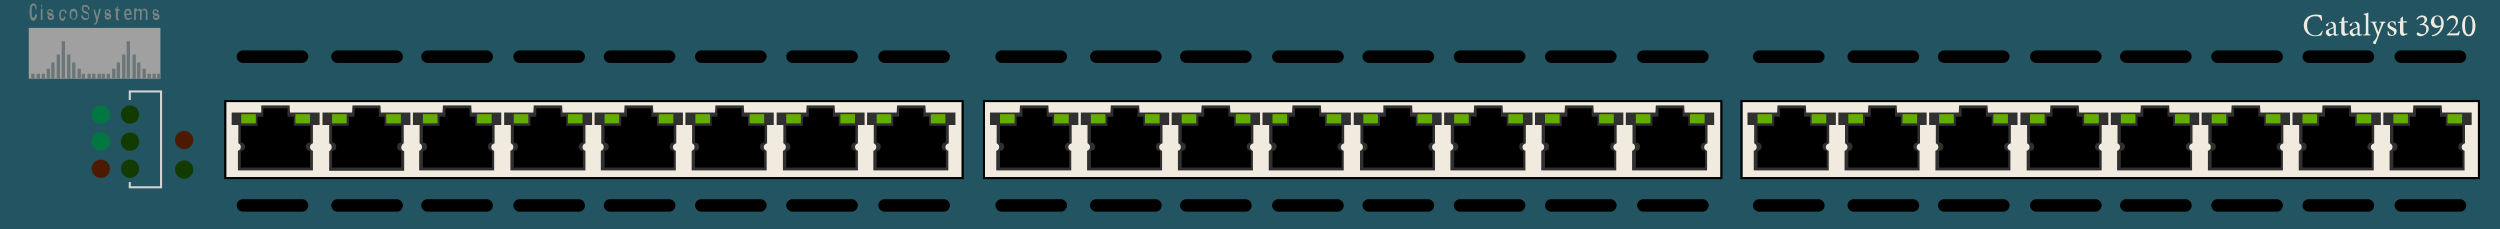 <?xml version="1.0" encoding="utf-8"?>
<!-- Copyright 2022 Virtual Console LLC. All rights reserved. Generator: Adobe Illustrator 23.1.0, SVG Export Plug-In . SVG Version: 6.00 Build 0)  -->
<svg version="1.1" id="Cisco_Catalyst_3920" xmlns="http://www.w3.org/2000/svg" xmlns:xlink="http://www.w3.org/1999/xlink" x="0px" y="0px"
	 viewBox="0 0 600 55" style="enable-background:new 0 0 600 55;" xml:space="preserve">
<style type="text/css">
	.st0{fill:#225561;}
	.st1{fill:#F1EADF;}
	.st2{fill:#303030;}
	.st3{fill:#63AD00;}
	.st4{fill:#4B1A00;}
	.st5{fill:#133B00;}
	.st6{fill:#007741;}
	.st7{fill:#D3D3D3;}
	.st8{fill:#A0A0A0;}
	.st9{fill:#6B7679;}
	.st10{fill:#7B8484;}
</style>
<rect class="st0" width="600" height="55"/>
<g>
	<g>
		<rect x="236.4" y="24.5" class="st1" width="176.5" height="18"/>
		<path d="M412.9,24.5v18H236.4v-18H412.9 M413.4,24h-0.5H236.4h-0.5v0.5v18V43h0.5h176.5h0.5v-0.5v-18V24L413.4,24z"/>
	</g>
	<g>
		<path class="st2" d="M257.2,34.4V30h1.6v-3h-7.1l-0.1-1.7h-3.4h-3.4l-0.1,1.7h-7.1v3h1.6v4.4c0,0,0.6,0.2,0.6,0.9
			s-0.7,0.9-0.7,0.9v4.7h9h9v-4.7c0,0-0.7-0.2-0.7-0.9S257.2,34.4,257.2,34.4z"/>
		<path d="M256.6,34.2v-4h-4V28h-1.4v-2h-2.9h-2.9v2H244v2.2h-4v4c0,0,1,0,1,1s-1,1-1,1v4l8.3,0l8.3,0v-4c0,0-1,0-1-1
			S256.6,34.2,256.6,34.2z"/>
		<rect x="240" y="27.4" class="st3" width="3.5" height="2.2"/>
		<rect x="253" y="27.4" class="st3" width="3.5" height="2.2"/>
	</g>
	<g>
		<path class="st2" d="M279,34.4V30h1.6v-3h-7.1l-0.1-1.7h-3.4h-3.4l-0.1,1.7h-7.1v3h1.6v4.4c0,0,0.6,0.2,0.6,0.9s-0.7,0.9-0.7,0.9
			v4.7h9h9v-4.7c0,0-0.7-0.2-0.7-0.9S279,34.4,279,34.4z"/>
		<path d="M278.4,34.2v-4h-4V28h-1.4v-2h-2.9h-2.9v2h-1.4v2.2h-4v4c0,0,1,0,1,1s-1,1-1,1v4l8.3,0l8.3,0v-4c0,0-1,0-1-1
			S278.4,34.2,278.4,34.2z"/>
		<rect x="261.8" y="27.4" class="st3" width="3.5" height="2.2"/>
		<rect x="274.8" y="27.4" class="st3" width="3.5" height="2.2"/>
	</g>
	<g>
		<path class="st2" d="M300.8,34.4V30h1.6v-3h-7.1l-0.1-1.7h-3.4h-3.4l-0.1,1.7h-7.1v3h1.6v4.4c0,0,0.6,0.2,0.6,0.9
			s-0.7,0.9-0.7,0.9v4.7h9h9v-4.7c0,0-0.7-0.2-0.7-0.9S300.8,34.4,300.8,34.4z"/>
		<path d="M300.2,34.2v-4h-4V28h-1.4v-2h-2.9H289v2h-1.4v2.2h-4v4c0,0,1,0,1,1s-1,1-1,1v4l8.3,0l8.3,0v-4c0,0-1,0-1-1
			S300.2,34.2,300.2,34.2z"/>
		<rect x="283.6" y="27.4" class="st3" width="3.5" height="2.2"/>
		<rect x="296.6" y="27.4" class="st3" width="3.5" height="2.2"/>
	</g>
	<g>
		<path class="st2" d="M322.6,34.4V30h1.6v-3h-7.1l-0.1-1.7h-3.4h-3.4l-0.1,1.7h-7.1v3h1.6v4.4c0,0,0.6,0.2,0.6,0.9
			s-0.7,0.9-0.7,0.9v4.7h9h9v-4.7c0,0-0.7-0.2-0.7-0.9S322.6,34.4,322.6,34.4z"/>
		<path d="M322,34.2v-4h-4V28h-1.4v-2h-2.9h-2.9v2h-1.4v2.2h-4v4c0,0,1,0,1,1s-1,1-1,1v4l8.3,0l8.3,0v-4c0,0-1,0-1-1
			S322,34.2,322,34.2z"/>
		<rect x="305.4" y="27.4" class="st3" width="3.5" height="2.2"/>
		<rect x="318.4" y="27.4" class="st3" width="3.5" height="2.2"/>
	</g>
	<g>
		<path class="st2" d="M344.4,34.4V30h1.6v-3H339l-0.1-1.7h-3.4H332L332,27h-7.1v3h1.6v4.4c0,0,0.6,0.2,0.6,0.9s-0.7,0.9-0.7,0.9
			v4.7h9h9v-4.7c0,0-0.7-0.2-0.7-0.9S344.4,34.4,344.4,34.4z"/>
		<path d="M343.8,34.2v-4h-4V28h-1.4v-2h-2.9h-2.9v2h-1.4v2.2h-4v4c0,0,1,0,1,1s-1,1-1,1v4l8.3,0l8.3,0v-4c0,0-1,0-1-1
			S343.8,34.2,343.8,34.2z"/>
		<rect x="327.2" y="27.4" class="st3" width="3.5" height="2.2"/>
		<rect x="340.2" y="27.4" class="st3" width="3.5" height="2.2"/>
	</g>
	<g>
		<path class="st2" d="M366.2,34.4V30h1.6v-3h-7.1l-0.1-1.7h-3.4h-3.4l-0.1,1.7h-7.1v3h1.6v4.4c0,0,0.6,0.2,0.6,0.9
			s-0.7,0.9-0.7,0.9v4.7h9h9v-4.7c0,0-0.7-0.2-0.7-0.9S366.2,34.4,366.2,34.4z"/>
		<path d="M365.6,34.2v-4h-4V28h-1.4v-2h-2.9h-2.9v2H353v2.2h-4v4c0,0,1,0,1,1s-1,1-1,1v4l8.3,0l8.3,0v-4c0,0-1,0-1-1
			S365.6,34.2,365.6,34.2z"/>
		<rect x="349" y="27.4" class="st3" width="3.5" height="2.2"/>
		<rect x="362" y="27.4" class="st3" width="3.5" height="2.2"/>
	</g>
	<g>
		<path class="st2" d="M388,34.4V30h1.6v-3h-7.1l-0.1-1.7h-3.4h-3.4l-0.1,1.7h-7.1v3h1.6v4.4c0,0,0.6,0.2,0.6,0.9s-0.7,0.9-0.7,0.9
			v4.7h9h9v-4.7c0,0-0.7-0.2-0.7-0.9S388,34.4,388,34.4z"/>
		<path d="M387.4,34.2v-4h-4V28h-1.4v-2h-2.9h-2.9v2h-1.4v2.2h-4v4c0,0,1,0,1,1s-1,1-1,1v4l8.3,0l8.3,0v-4c0,0-1,0-1-1
			S387.4,34.2,387.4,34.2z"/>
		<rect x="370.8" y="27.4" class="st3" width="3.5" height="2.2"/>
		<rect x="383.8" y="27.4" class="st3" width="3.5" height="2.2"/>
	</g>
	<g>
		<path class="st2" d="M409.8,34.4V30h1.6v-3h-7.1l-0.1-1.7h-3.4h-3.4l-0.1,1.7h-7.1v3h1.6v4.4c0,0,0.6,0.2,0.6,0.9
			s-0.7,0.9-0.7,0.9v4.7h9h9v-4.7c0,0-0.7-0.2-0.7-0.9S409.8,34.4,409.8,34.4z"/>
		<path d="M409.2,34.2v-4h-4V28h-1.4v-2h-2.9H398v2h-1.4v2.2h-4v4c0,0,1,0,1,1s-1,1-1,1v4l8.3,0l8.3,0v-4c0,0-1,0-1-1
			S409.2,34.2,409.2,34.2z"/>
		<rect x="392.6" y="27.4" class="st3" width="3.5" height="2.2"/>
		<rect x="405.6" y="27.4" class="st3" width="3.5" height="2.2"/>
	</g>
	<path d="M254.6,15.1h-14.2c-0.8,0-1.5-0.7-1.5-1.5v0c0-0.8,0.7-1.5,1.5-1.5h14.2c0.8,0,1.5,0.7,1.5,1.5v0
		C256,14.4,255.4,15.1,254.6,15.1z"/>
	<path d="M254.6,50.8h-14.2c-0.8,0-1.5-0.7-1.5-1.5l0,0c0-0.8,0.7-1.5,1.5-1.5h14.2c0.8,0,1.5,0.7,1.5,1.5l0,0
		C256,50.2,255.4,50.8,254.6,50.8z"/>
	<path d="M277.3,15.1h-14.2c-0.8,0-1.5-0.7-1.5-1.5v0c0-0.8,0.7-1.5,1.5-1.5h14.2c0.8,0,1.5,0.7,1.5,1.5v0
		C278.8,14.4,278.1,15.1,277.3,15.1z"/>
	<path d="M277.3,50.8h-14.2c-0.8,0-1.5-0.7-1.5-1.5l0,0c0-0.8,0.7-1.5,1.5-1.5h14.2c0.8,0,1.5,0.7,1.5,1.5l0,0
		C278.8,50.2,278.1,50.8,277.3,50.8z"/>
	<path d="M298.9,15.1h-14.2c-0.8,0-1.5-0.7-1.5-1.5v0c0-0.8,0.7-1.5,1.5-1.5h14.2c0.8,0,1.5,0.7,1.5,1.5v0
		C300.4,14.4,299.7,15.1,298.9,15.1z"/>
	<path d="M298.9,50.8h-14.2c-0.8,0-1.5-0.7-1.5-1.5l0,0c0-0.8,0.7-1.5,1.5-1.5h14.2c0.8,0,1.5,0.7,1.5,1.5l0,0
		C300.4,50.2,299.7,50.8,298.9,50.8z"/>
	<path d="M321,15.1h-14.2c-0.8,0-1.5-0.7-1.5-1.5v0c0-0.8,0.7-1.5,1.5-1.5H321c0.8,0,1.5,0.7,1.5,1.5v0
		C322.5,14.4,321.8,15.1,321,15.1z"/>
	<path d="M321,50.8h-14.2c-0.8,0-1.5-0.7-1.5-1.5l0,0c0-0.8,0.7-1.5,1.5-1.5H321c0.8,0,1.5,0.7,1.5,1.5l0,0
		C322.5,50.2,321.8,50.8,321,50.8z"/>
	<path d="M342.7,15.1h-14.2c-0.8,0-1.5-0.7-1.5-1.5v0c0-0.8,0.7-1.5,1.5-1.5h14.2c0.8,0,1.5,0.7,1.5,1.5v0
		C344.2,14.4,343.5,15.1,342.7,15.1z"/>
	<path d="M342.7,50.8h-14.2c-0.8,0-1.5-0.7-1.5-1.5l0,0c0-0.8,0.7-1.5,1.5-1.5h14.2c0.8,0,1.5,0.7,1.5,1.5l0,0
		C344.2,50.2,343.5,50.8,342.7,50.8z"/>
	<path d="M364.6,15.1h-14.2c-0.8,0-1.5-0.7-1.5-1.5v0c0-0.8,0.7-1.5,1.5-1.5h14.2c0.8,0,1.5,0.7,1.5,1.5v0
		C366,14.4,365.4,15.1,364.6,15.1z"/>
	<path d="M364.6,50.8h-14.2c-0.8,0-1.5-0.7-1.5-1.5l0,0c0-0.8,0.7-1.5,1.5-1.5h14.2c0.8,0,1.5,0.7,1.5,1.5l0,0
		C366,50.2,365.4,50.8,364.6,50.8z"/>
	<path d="M386.5,15.1h-14.2c-0.8,0-1.5-0.7-1.5-1.5v0c0-0.8,0.7-1.5,1.5-1.5h14.2c0.8,0,1.5,0.7,1.5,1.5v0
		C387.9,14.4,387.3,15.1,386.5,15.1z"/>
	<path d="M386.5,50.8h-14.2c-0.8,0-1.5-0.7-1.5-1.5l0,0c0-0.8,0.7-1.5,1.5-1.5h14.2c0.8,0,1.5,0.7,1.5,1.5l0,0
		C387.9,50.2,387.3,50.8,386.5,50.8z"/>
	<path d="M408.6,15.1h-14.2c-0.8,0-1.5-0.7-1.5-1.5v0c0-0.8,0.7-1.5,1.5-1.5h14.2c0.8,0,1.5,0.7,1.5,1.5v0
		C410,14.4,409.4,15.1,408.6,15.1z"/>
	<path d="M408.6,50.8h-14.2c-0.8,0-1.5-0.7-1.5-1.5l0,0c0-0.8,0.7-1.5,1.5-1.5h14.2c0.8,0,1.5,0.7,1.5,1.5l0,0
		C410,50.2,409.4,50.8,408.6,50.8z"/>
</g>
<g>
	<g>
		<rect x="54.3" y="24.5" class="st1" width="176.5" height="18"/>
		<path d="M230.8,24.5v18H54.3v-18H230.8 M231.3,24h-0.5H54.3h-0.5v0.5v18V43h0.5h176.5h0.5v-0.5v-18V24L231.3,24z"/>
	</g>
	<g>
		<path class="st2" d="M75.1,34.4V30h1.6v-3h-7.1l-0.1-1.7h-3.4h-3.4L62.7,27h-7.1v3h1.6v4.4c0,0,0.6,0.2,0.6,0.9s-0.7,0.9-0.7,0.9
			v4.7h9h9v-4.7c0,0-0.7-0.2-0.7-0.9S75.1,34.4,75.1,34.4z"/>
		<path d="M74.5,34.2v-4h-4V28H69v-2h-2.9h-2.9v2h-1.4v2.2h-4v4c0,0,1,0,1,1s-1,1-1,1v4l8.3,0l8.3,0v-4c0,0-1,0-1-1
			S74.5,34.2,74.5,34.2z"/>
		<rect x="57.9" y="27.4" class="st3" width="3.5" height="2.2"/>
		<rect x="70.9" y="27.4" class="st3" width="3.5" height="2.2"/>
	</g>
	<g>
		<path class="st2" d="M96.9,34.4V30h1.6v-3h-7.1l-0.1-1.7H88h-3.4L84.5,27h-7.1v3H79v4.4c0,0,0.6,0.2,0.6,0.9S79,36.3,79,36.3v4.7
			h9h9v-4.7c0,0-0.7-0.2-0.7-0.9S96.9,34.4,96.9,34.4z"/>
		<path d="M96.3,34.2v-4h-4V28h-1.4v-2H88h-2.9v2h-1.4v2.2h-4v4c0,0,1,0,1,1s-1,1-1,1v4l8.3,0l8.3,0v-4c0,0-1,0-1-1
			S96.3,34.2,96.3,34.2z"/>
		<rect x="79.7" y="27.4" class="st3" width="3.5" height="2.2"/>
		<rect x="92.7" y="27.4" class="st3" width="3.5" height="2.2"/>
	</g>
	<g>
		<path class="st2" d="M118.7,34.4V30h1.6v-3h-7.1l-0.1-1.7h-3.4h-3.4l-0.1,1.7h-7.1v3h1.6v4.4c0,0,0.6,0.2,0.6,0.9
			s-0.7,0.9-0.7,0.9v4.7h9h9v-4.7c0,0-0.7-0.2-0.7-0.9S118.7,34.4,118.7,34.4z"/>
		<path d="M118.1,34.2v-4h-4V28h-1.4v-2h-2.9h-2.9v2h-1.4v2.2h-4v4c0,0,1,0,1,1s-1,1-1,1v4l8.3,0l8.3,0v-4c0,0-1,0-1-1
			S118.1,34.2,118.1,34.2z"/>
		<rect x="101.5" y="27.4" class="st3" width="3.5" height="2.2"/>
		<rect x="114.5" y="27.4" class="st3" width="3.5" height="2.2"/>
	</g>
	<g>
		<path class="st2" d="M140.5,34.4V30h1.6v-3h-7.1l-0.1-1.7h-3.4h-3.4l-0.1,1.7H121v3h1.6v4.4c0,0,0.6,0.2,0.6,0.9s-0.7,0.9-0.7,0.9
			v4.7h9h9v-4.7c0,0-0.7-0.2-0.7-0.9S140.5,34.4,140.5,34.4z"/>
		<path d="M139.9,34.2v-4h-4V28h-1.4v-2h-2.9h-2.9v2h-1.4v2.2h-4v4c0,0,1,0,1,1s-1,1-1,1v4l8.3,0l8.3,0v-4c0,0-1,0-1-1
			S139.9,34.2,139.9,34.2z"/>
		<rect x="123.3" y="27.4" class="st3" width="3.5" height="2.2"/>
		<rect x="136.3" y="27.4" class="st3" width="3.5" height="2.2"/>
	</g>
	<g>
		<path class="st2" d="M162.3,34.4V30h1.6v-3h-7.1l-0.1-1.7h-3.4h-3.4l-0.1,1.7h-7.1v3h1.6v4.4c0,0,0.6,0.2,0.6,0.9
			s-0.7,0.9-0.7,0.9v4.7h9h9v-4.7c0,0-0.7-0.2-0.7-0.9S162.3,34.4,162.3,34.4z"/>
		<path d="M161.7,34.2v-4h-4V28h-1.4v-2h-2.9h-2.9v2h-1.4v2.2h-4v4c0,0,1,0,1,1s-1,1-1,1v4l8.3,0l8.3,0v-4c0,0-1,0-1-1
			S161.7,34.2,161.7,34.2z"/>
		<rect x="145.1" y="27.4" class="st3" width="3.5" height="2.2"/>
		<rect x="158.1" y="27.4" class="st3" width="3.5" height="2.2"/>
	</g>
	<g>
		<path class="st2" d="M184.1,34.4V30h1.6v-3h-7.1l-0.1-1.7h-3.4h-3.4l-0.1,1.7h-7.1v3h1.6v4.4c0,0,0.6,0.2,0.6,0.9
			s-0.7,0.9-0.7,0.9v4.7h9h9v-4.7c0,0-0.7-0.2-0.7-0.9S184.1,34.4,184.1,34.4z"/>
		<path d="M183.5,34.2v-4h-4V28H178v-2h-2.9h-2.9v2h-1.4v2.2h-4v4c0,0,1,0,1,1s-1,1-1,1v4l8.3,0l8.3,0v-4c0,0-1,0-1-1
			S183.5,34.2,183.5,34.2z"/>
		<rect x="166.9" y="27.4" class="st3" width="3.5" height="2.2"/>
		<rect x="179.9" y="27.4" class="st3" width="3.5" height="2.2"/>
	</g>
	<g>
		<path class="st2" d="M205.9,34.4V30h1.6v-3h-7.1l-0.1-1.7H197h-3.4l-0.1,1.7h-7.1v3h1.6v4.4c0,0,0.6,0.2,0.6,0.9s-0.7,0.9-0.7,0.9
			v4.7h9h9v-4.7c0,0-0.7-0.2-0.7-0.9S205.9,34.4,205.9,34.4z"/>
		<path d="M205.3,34.2v-4h-4V28h-1.4v-2H197h-2.9v2h-1.4v2.2h-4v4c0,0,1,0,1,1s-1,1-1,1v4l8.3,0l8.3,0v-4c0,0-1,0-1-1
			S205.3,34.2,205.3,34.2z"/>
		<rect x="188.7" y="27.4" class="st3" width="3.5" height="2.2"/>
		<rect x="201.7" y="27.4" class="st3" width="3.5" height="2.2"/>
	</g>
	<g>
		<path class="st2" d="M227.7,34.4V30h1.6v-3h-7.1l-0.1-1.7h-3.4h-3.4l-0.1,1.7h-7.1v3h1.6v4.4c0,0,0.6,0.2,0.6,0.9
			s-0.7,0.9-0.7,0.9v4.7h9h9v-4.7c0,0-0.7-0.2-0.7-0.9S227.7,34.4,227.7,34.4z"/>
		<path d="M227,34.2v-4h-4V28h-1.4v-2h-2.9h-2.9v2h-1.4v2.2h-4v4c0,0,1,0,1,1s-1,1-1,1v4l8.3,0l8.3,0v-4c0,0-1,0-1-1
			S227,34.2,227,34.2z"/>
		<rect x="210.4" y="27.4" class="st3" width="3.5" height="2.2"/>
		<rect x="223.4" y="27.4" class="st3" width="3.5" height="2.2"/>
	</g>
	<path d="M72.5,15.1H58.3c-0.8,0-1.5-0.7-1.5-1.5v0c0-0.8,0.7-1.5,1.5-1.5h14.2c0.8,0,1.5,0.7,1.5,1.5v0
		C73.9,14.4,73.3,15.1,72.5,15.1z"/>
	<path d="M72.5,50.8H58.3c-0.8,0-1.5-0.7-1.5-1.5l0,0c0-0.8,0.7-1.5,1.5-1.5h14.2c0.8,0,1.5,0.7,1.5,1.5l0,0
		C73.9,50.2,73.3,50.8,72.5,50.8z"/>
	<path d="M95.2,15.1H81c-0.8,0-1.5-0.7-1.5-1.5v0c0-0.8,0.7-1.5,1.5-1.5h14.2c0.8,0,1.5,0.7,1.5,1.5v0C96.7,14.4,96,15.1,95.2,15.1z
		"/>
	<path d="M95.2,50.8H81c-0.8,0-1.5-0.7-1.5-1.5l0,0c0-0.8,0.7-1.5,1.5-1.5h14.2c0.8,0,1.5,0.7,1.5,1.5l0,0
		C96.7,50.2,96,50.8,95.2,50.8z"/>
	<path d="M116.8,15.1h-14.2c-0.8,0-1.5-0.7-1.5-1.5v0c0-0.8,0.7-1.5,1.5-1.5h14.2c0.8,0,1.5,0.7,1.5,1.5v0
		C118.3,14.4,117.6,15.1,116.8,15.1z"/>
	<path d="M116.8,50.8h-14.2c-0.8,0-1.5-0.7-1.5-1.5l0,0c0-0.8,0.7-1.5,1.5-1.5h14.2c0.8,0,1.5,0.7,1.5,1.5l0,0
		C118.3,50.2,117.6,50.8,116.8,50.8z"/>
	<path d="M138.9,15.1h-14.2c-0.8,0-1.5-0.7-1.5-1.5v0c0-0.8,0.7-1.5,1.5-1.5h14.2c0.8,0,1.5,0.7,1.5,1.5v0
		C140.4,14.4,139.7,15.1,138.9,15.1z"/>
	<path d="M138.9,50.8h-14.2c-0.8,0-1.5-0.7-1.5-1.5l0,0c0-0.8,0.7-1.5,1.5-1.5h14.2c0.8,0,1.5,0.7,1.5,1.5l0,0
		C140.4,50.2,139.7,50.8,138.9,50.8z"/>
	<path d="M160.6,15.1h-14.2c-0.8,0-1.5-0.7-1.5-1.5v0c0-0.8,0.7-1.5,1.5-1.5h14.2c0.8,0,1.5,0.7,1.5,1.5v0
		C162,14.4,161.4,15.1,160.6,15.1z"/>
	<path d="M160.6,50.8h-14.2c-0.8,0-1.5-0.7-1.5-1.5l0,0c0-0.8,0.7-1.5,1.5-1.5h14.2c0.8,0,1.5,0.7,1.5,1.5l0,0
		C162,50.2,161.4,50.8,160.6,50.8z"/>
	<path d="M182.5,15.1h-14.2c-0.8,0-1.5-0.7-1.5-1.5v0c0-0.8,0.7-1.5,1.5-1.5h14.2c0.8,0,1.5,0.7,1.5,1.5v0
		C183.9,14.4,183.3,15.1,182.5,15.1z"/>
	<path d="M182.5,50.8h-14.2c-0.8,0-1.5-0.7-1.5-1.5l0,0c0-0.8,0.7-1.5,1.5-1.5h14.2c0.8,0,1.5,0.7,1.5,1.5l0,0
		C183.9,50.2,183.3,50.8,182.5,50.8z"/>
	<path d="M204.4,15.1h-14.2c-0.8,0-1.5-0.7-1.5-1.5v0c0-0.8,0.7-1.5,1.5-1.5h14.2c0.8,0,1.5,0.7,1.5,1.5v0
		C205.8,14.4,205.2,15.1,204.4,15.1z"/>
	<path d="M204.4,50.8h-14.2c-0.8,0-1.5-0.7-1.5-1.5l0,0c0-0.8,0.7-1.5,1.5-1.5h14.2c0.8,0,1.5,0.7,1.5,1.5l0,0
		C205.8,50.2,205.2,50.8,204.4,50.8z"/>
	<path d="M226.5,15.1h-14.2c-0.8,0-1.5-0.7-1.5-1.5v0c0-0.8,0.7-1.5,1.5-1.5h14.2c0.8,0,1.5,0.7,1.5,1.5v0
		C227.9,14.4,227.3,15.1,226.5,15.1z"/>
	<path d="M226.5,50.8h-14.2c-0.8,0-1.5-0.7-1.5-1.5l0,0c0-0.8,0.7-1.5,1.5-1.5h14.2c0.8,0,1.5,0.7,1.5,1.5l0,0
		C227.9,50.2,227.3,50.8,226.5,50.8z"/>
</g>
<g>
	<g>
		<rect x="418.2" y="24.5" class="st1" width="176.5" height="18"/>
		<path d="M594.7,24.5v18H418.2v-18H594.7 M595.2,24h-0.5H418.2h-0.5v0.5v18V43h0.5h176.5h0.5v-0.5v-18V24L595.2,24z"/>
	</g>
	<g>
		<path class="st2" d="M439,34.4V30h1.6v-3h-7.1l-0.1-1.7h-3.4h-3.4l-0.1,1.7h-7.1v3h1.6v4.4c0,0,0.6,0.2,0.6,0.9s-0.7,0.9-0.7,0.9
			v4.7h9h9v-4.7c0,0-0.7-0.2-0.7-0.9S439,34.4,439,34.4z"/>
		<path d="M438.4,34.2v-4h-4V28H433v-2h-2.9h-2.9v2h-1.4v2.2h-4v4c0,0,1,0,1,1s-1,1-1,1v4l8.3,0l8.3,0v-4c0,0-1,0-1-1
			S438.4,34.2,438.4,34.2z"/>
		<rect x="421.8" y="27.4" class="st3" width="3.5" height="2.2"/>
		<rect x="434.8" y="27.4" class="st3" width="3.5" height="2.2"/>
	</g>
	<g>
		<path class="st2" d="M460.8,34.4V30h1.6v-3h-7.1l-0.1-1.7h-3.4h-3.4l-0.1,1.7h-7.1v3h1.6v4.4c0,0,0.6,0.2,0.6,0.9
			s-0.7,0.9-0.7,0.9v4.7h9h9v-4.7c0,0-0.7-0.2-0.7-0.9S460.8,34.4,460.8,34.4z"/>
		<path d="M460.2,34.2v-4h-4V28h-1.4v-2h-2.9H449v2h-1.4v2.2h-4v4c0,0,1,0,1,1s-1,1-1,1v4l8.3,0l8.3,0v-4c0,0-1,0-1-1
			S460.2,34.2,460.2,34.2z"/>
		<rect x="443.6" y="27.4" class="st3" width="3.5" height="2.2"/>
		<rect x="456.6" y="27.4" class="st3" width="3.5" height="2.2"/>
	</g>
	<g>
		<path class="st2" d="M482.6,34.4V30h1.6v-3h-7.1l-0.1-1.7h-3.4h-3.4l-0.1,1.7h-7.1v3h1.6v4.4c0,0,0.6,0.2,0.6,0.9
			s-0.7,0.9-0.7,0.9v4.7h9h9v-4.7c0,0-0.7-0.2-0.7-0.9S482.6,34.4,482.6,34.4z"/>
		<path d="M482,34.2v-4h-4V28h-1.4v-2h-2.9h-2.9v2h-1.4v2.2h-4v4c0,0,1,0,1,1s-1,1-1,1v4l8.3,0l8.3,0v-4c0,0-1,0-1-1
			S482,34.2,482,34.2z"/>
		<rect x="465.4" y="27.4" class="st3" width="3.5" height="2.2"/>
		<rect x="478.4" y="27.4" class="st3" width="3.5" height="2.2"/>
	</g>
	<g>
		<path class="st2" d="M504.4,34.4V30h1.6v-3H499l-0.1-1.7h-3.4h-3.4L492,27h-7.1v3h1.6v4.4c0,0,0.6,0.2,0.6,0.9s-0.7,0.9-0.7,0.9
			v4.7h9h9v-4.7c0,0-0.7-0.2-0.7-0.9S504.4,34.4,504.4,34.4z"/>
		<path d="M503.8,34.2v-4h-4V28h-1.4v-2h-2.9h-2.9v2h-1.4v2.2h-4v4c0,0,1,0,1,1s-1,1-1,1v4l8.3,0l8.3,0v-4c0,0-1,0-1-1
			S503.8,34.2,503.8,34.2z"/>
		<rect x="487.2" y="27.4" class="st3" width="3.5" height="2.2"/>
		<rect x="500.2" y="27.4" class="st3" width="3.5" height="2.2"/>
	</g>
	<g>
		<path class="st2" d="M526.2,34.4V30h1.6v-3h-7.1l-0.1-1.7h-3.4h-3.4l-0.1,1.7h-7.1v3h1.6v4.4c0,0,0.6,0.2,0.6,0.9
			s-0.7,0.9-0.7,0.9v4.7h9h9v-4.7c0,0-0.7-0.2-0.7-0.9S526.2,34.4,526.2,34.4z"/>
		<path d="M525.6,34.2v-4h-4V28h-1.4v-2h-2.9h-2.9v2H513v2.2h-4v4c0,0,1,0,1,1s-1,1-1,1v4l8.3,0l8.3,0v-4c0,0-1,0-1-1
			S525.6,34.2,525.6,34.2z"/>
		<rect x="509" y="27.4" class="st3" width="3.5" height="2.2"/>
		<rect x="522" y="27.4" class="st3" width="3.5" height="2.2"/>
	</g>
	<g>
		<path class="st2" d="M548,34.4V30h1.6v-3h-7.1l-0.1-1.7h-3.4h-3.4l-0.1,1.7h-7.1v3h1.6v4.4c0,0,0.6,0.2,0.6,0.9s-0.7,0.9-0.7,0.9
			v4.7h9h9v-4.7c0,0-0.7-0.2-0.7-0.9S548,34.4,548,34.4z"/>
		<path d="M547.4,34.2v-4h-4V28H542v-2h-2.9h-2.9v2h-1.4v2.2h-4v4c0,0,1,0,1,1s-1,1-1,1v4l8.3,0l8.3,0v-4c0,0-1,0-1-1
			S547.4,34.2,547.4,34.2z"/>
		<rect x="530.8" y="27.4" class="st3" width="3.5" height="2.2"/>
		<rect x="543.8" y="27.4" class="st3" width="3.5" height="2.2"/>
	</g>
	<g>
		<path class="st2" d="M569.8,34.4V30h1.6v-3h-7.1l-0.1-1.7h-3.4h-3.4l-0.1,1.7h-7.1v3h1.6v4.4c0,0,0.6,0.2,0.6,0.9
			s-0.7,0.9-0.7,0.9v4.7h9h9v-4.7c0,0-0.7-0.2-0.7-0.9S569.8,34.4,569.8,34.4z"/>
		<path d="M569.2,34.2v-4h-4V28h-1.4v-2h-2.9H558v2h-1.4v2.2h-4v4c0,0,1,0,1,1s-1,1-1,1v4l8.3,0l8.3,0v-4c0,0-1,0-1-1
			S569.2,34.2,569.2,34.2z"/>
		<rect x="552.6" y="27.4" class="st3" width="3.5" height="2.2"/>
		<rect x="565.6" y="27.4" class="st3" width="3.5" height="2.2"/>
	</g>
	<g>
		<path class="st2" d="M591.6,34.4V30h1.6v-3h-7.1l-0.1-1.7h-3.4h-3.4l-0.1,1.7h-7.1v3h1.6v4.4c0,0,0.6,0.2,0.6,0.9
			s-0.7,0.9-0.7,0.9v4.7h9h9v-4.7c0,0-0.7-0.2-0.7-0.9S591.6,34.4,591.6,34.4z"/>
		<path d="M591,34.2v-4h-4V28h-1.4v-2h-2.9h-2.9v2h-1.4v2.2h-4v4c0,0,1,0,1,1s-1,1-1,1v4l8.3,0l8.3,0v-4c0,0-1,0-1-1
			S591,34.2,591,34.2z"/>
		<rect x="574.4" y="27.4" class="st3" width="3.5" height="2.2"/>
		<rect x="587.4" y="27.4" class="st3" width="3.5" height="2.2"/>
	</g>
	<path d="M436.4,15.1h-14.2c-0.8,0-1.5-0.7-1.5-1.5v0c0-0.8,0.7-1.5,1.5-1.5h14.2c0.8,0,1.5,0.7,1.5,1.5v0
		C437.9,14.4,437.2,15.1,436.4,15.1z"/>
	<path d="M436.4,50.8h-14.2c-0.8,0-1.5-0.7-1.5-1.5l0,0c0-0.8,0.7-1.5,1.5-1.5h14.2c0.8,0,1.5,0.7,1.5,1.5l0,0
		C437.9,50.2,437.2,50.8,436.4,50.8z"/>
	<path d="M459.1,15.1h-14.2c-0.8,0-1.5-0.7-1.5-1.5v0c0-0.8,0.7-1.5,1.5-1.5h14.2c0.8,0,1.5,0.7,1.5,1.5v0
		C460.6,14.4,459.9,15.1,459.1,15.1z"/>
	<path d="M459.1,50.8h-14.2c-0.8,0-1.5-0.7-1.5-1.5l0,0c0-0.8,0.7-1.5,1.5-1.5h14.2c0.8,0,1.5,0.7,1.5,1.5l0,0
		C460.6,50.2,459.9,50.8,459.1,50.8z"/>
	<path d="M480.8,15.1h-14.2c-0.8,0-1.5-0.7-1.5-1.5v0c0-0.8,0.7-1.5,1.5-1.5h14.2c0.8,0,1.5,0.7,1.5,1.5v0
		C482.2,14.4,481.6,15.1,480.8,15.1z"/>
	<path d="M480.8,50.8h-14.2c-0.8,0-1.5-0.7-1.5-1.5l0,0c0-0.8,0.7-1.5,1.5-1.5h14.2c0.8,0,1.5,0.7,1.5,1.5l0,0
		C482.2,50.2,481.6,50.8,480.8,50.8z"/>
	<path d="M502.9,15.1h-14.2c-0.8,0-1.5-0.7-1.5-1.5v0c0-0.8,0.7-1.5,1.5-1.5h14.2c0.8,0,1.5,0.7,1.5,1.5v0
		C504.3,14.4,503.7,15.1,502.9,15.1z"/>
	<path d="M502.9,50.8h-14.2c-0.8,0-1.5-0.7-1.5-1.5l0,0c0-0.8,0.7-1.5,1.5-1.5h14.2c0.8,0,1.5,0.7,1.5,1.5l0,0
		C504.3,50.2,503.7,50.8,502.9,50.8z"/>
	<path d="M524.5,15.1h-14.2c-0.8,0-1.5-0.7-1.5-1.5v0c0-0.8,0.7-1.5,1.5-1.5h14.2c0.8,0,1.5,0.7,1.5,1.5v0
		C526,14.4,525.3,15.1,524.5,15.1z"/>
	<path d="M524.5,50.8h-14.2c-0.8,0-1.5-0.7-1.5-1.5l0,0c0-0.8,0.7-1.5,1.5-1.5h14.2c0.8,0,1.5,0.7,1.5,1.5l0,0
		C526,50.2,525.3,50.8,524.5,50.8z"/>
	<path d="M546.4,15.1h-14.2c-0.8,0-1.5-0.7-1.5-1.5v0c0-0.8,0.7-1.5,1.5-1.5h14.2c0.8,0,1.5,0.7,1.5,1.5v0
		C547.9,14.4,547.2,15.1,546.4,15.1z"/>
	<path d="M546.4,50.8h-14.2c-0.8,0-1.5-0.7-1.5-1.5l0,0c0-0.8,0.7-1.5,1.5-1.5h14.2c0.8,0,1.5,0.7,1.5,1.5l0,0
		C547.9,50.2,547.2,50.8,546.4,50.8z"/>
	<path d="M568.3,15.1h-14.2c-0.8,0-1.5-0.7-1.5-1.5v0c0-0.8,0.7-1.5,1.5-1.5h14.2c0.8,0,1.5,0.7,1.5,1.5v0
		C569.8,14.4,569.1,15.1,568.3,15.1z"/>
	<path d="M568.3,50.8h-14.2c-0.8,0-1.5-0.7-1.5-1.5l0,0c0-0.8,0.7-1.5,1.5-1.5h14.2c0.8,0,1.5,0.7,1.5,1.5l0,0
		C569.8,50.2,569.1,50.8,568.3,50.8z"/>
	<path d="M590.4,15.1h-14.2c-0.8,0-1.5-0.7-1.5-1.5v0c0-0.8,0.7-1.5,1.5-1.5h14.2c0.8,0,1.5,0.7,1.5,1.5v0
		C591.9,14.4,591.2,15.1,590.4,15.1z"/>
	<path d="M590.4,50.8h-14.2c-0.8,0-1.5-0.7-1.5-1.5l0,0c0-0.8,0.7-1.5,1.5-1.5h14.2c0.8,0,1.5,0.7,1.5,1.5l0,0
		C591.9,50.2,591.2,50.8,590.4,50.8z"/>
</g>
<circle class="st4" cx="44.2" cy="33.6" r="2.2"/>
<circle class="st5" cx="44.2" cy="40.7" r="2.2"/>
<circle class="st5" cx="31.2" cy="27.5" r="2.2"/>
<circle class="st5" cx="31.2" cy="34" r="2.2"/>
<circle class="st5" cx="31.2" cy="40.5" r="2.2"/>
<circle class="st6" cx="24.2" cy="27.5" r="2.2"/>
<circle class="st6" cx="24.2" cy="34" r="2.2"/>
<circle class="st4" cx="24.2" cy="40.5" r="2.2"/>
<g>
	<polygon class="st7" points="38.9,45.2 30.9,45.2 30.9,43.7 31.4,43.7 31.4,44.7 38.4,44.7 38.4,22.2 31.4,22.2 31.4,24 30.9,24 
		30.9,21.7 38.9,21.7 	"/>
</g>
<g>
	<g>
		<rect x="6.9" y="6.7" class="st8" width="31.6" height="12.2"/>
	</g>
	<g>
		<g>
			<g>
				<rect x="14.8" y="9.9" class="st9" width="0.8" height="8.9"/>
				<rect x="13.6" y="13.1" class="st9" width="0.8" height="5.8"/>
				<rect x="12.3" y="15" class="st9" width="0.8" height="3.9"/>
				<rect x="11.2" y="16.5" class="st9" width="0.8" height="2.3"/>
				<rect x="10" y="17.7" class="st9" width="0.8" height="1.3"/>
				<rect x="8.8" y="17.7" class="st9" width="0.8" height="1.3"/>
				<rect x="7.5" y="17.7" class="st9" width="0.8" height="1.3"/>
				<rect x="16.1" y="13.1" class="st9" width="0.8" height="5.8"/>
				<rect x="17.3" y="15" class="st9" width="0.8" height="3.9"/>
				<rect x="18.6" y="16.5" class="st9" width="0.8" height="2.3"/>
				<rect x="19.6" y="17.7" class="st9" width="0.8" height="1.3"/>
				<rect x="21" y="17.7" class="st9" width="0.8" height="1.3"/>
				<rect x="22.1" y="17.7" class="st9" width="0.8" height="1.3"/>
			</g>
		</g>
		<g>
			<g>
				<rect x="30.4" y="9.9" class="st9" width="0.8" height="8.9"/>
				<rect x="29.3" y="13.1" class="st9" width="0.8" height="5.8"/>
				<rect x="28" y="15" class="st9" width="0.8" height="3.9"/>
				<rect x="26.9" y="16.5" class="st9" width="0.8" height="2.3"/>
				<rect x="25.6" y="17.7" class="st9" width="0.8" height="1.3"/>
				<rect x="24.4" y="17.7" class="st9" width="0.8" height="1.3"/>
				<rect x="23.4" y="17.7" class="st9" width="0.8" height="1.3"/>
				<rect x="31.8" y="13.1" class="st9" width="0.8" height="5.8"/>
				<rect x="32.9" y="15" class="st9" width="0.8" height="3.9"/>
				<rect x="34.2" y="16.5" class="st9" width="0.8" height="2.3"/>
				<rect x="35.4" y="17.7" class="st9" width="0.8" height="1.3"/>
				<rect x="36.6" y="17.7" class="st9" width="0.8" height="1.3"/>
				<rect x="37.7" y="17.7" class="st9" width="0.8" height="1.3"/>
			</g>
		</g>
	</g>
</g>
<g>
	<path class="st10" d="M8,4.2c0.1,0,0.2-0.1,0.3-0.2c0.1-0.2,0.2-0.4,0.2-0.6h0.4c0,0.2,0,0.5-0.1,0.7C8.7,4.5,8.6,4.6,8.4,4.8
		C8.2,5,8.2,5,8,5C7.8,5,7.4,4.8,7.3,4.4C7.2,4.1,7.1,3.5,7.1,3V2.8c0-0.4,0-0.7,0.1-1.1C7.3,1.3,7.3,1.2,7.6,1S7.8,0.8,8,0.8
		s0.4,0.1,0.6,0.4c0.2,0.3,0.2,0.5,0.2,1.1H8.5c0-0.2,0-0.5-0.1-0.7C8.3,1.3,8.2,1.3,8,1.3c-0.1,0-0.3,0.2-0.4,0.4
		C7.6,1.9,7.6,2.2,7.6,2.8V3c0,0.5,0,0.9,0.1,1.1C7.7,4.1,7.7,4.2,8,4.2z"/>
	<path class="st10" d="M9.9,1.4c0-0.1,0-0.1,0-0.2L10,1.1c0.1,0,0.1,0,0.1,0.1c0,0,0,0.1,0,0.2s0,0.1,0,0.2L10,1.8
		c-0.1,0-0.1,0-0.1-0.1C9.9,1.5,9.9,1.6,9.9,1.4z M10.1,4.8H9.8V2.1h0.4V4.8z"/>
	<path class="st10" d="M12.5,4.1c0-0.1,0-0.2-0.1-0.2c-0.1-0.1-0.2-0.1-0.4-0.1c-0.1,0-0.4-0.1-0.4-0.2c-0.1-0.1-0.1-0.1-0.2-0.2
		c0-0.1-0.1-0.2-0.1-0.4c0-0.2,0.1-0.4,0.2-0.6c0.1-0.1,0.4-0.2,0.5-0.2c0.2,0,0.4,0.1,0.6,0.2c0.1,0.1,0.2,0.4,0.2,0.6h-0.4
		c0-0.1,0-0.2-0.1-0.4c-0.1-0.1-0.2-0.1-0.4-0.1s-0.2,0-0.2,0.1c-0.1,0.1-0.1,0.1-0.1,0.2c0,0.1,0,0.2,0.1,0.2s0.2,0.1,0.4,0.1
		c0.1,0,0.4,0.1,0.5,0.2c0.1,0.1,0.2,0.1,0.2,0.2C12.8,3.8,13,3.9,13,4c0,0.2-0.1,0.5-0.2,0.6c-0.1,0.1-0.4,0.2-0.6,0.2
		c-0.1,0-0.4,0-0.5-0.1c-0.1-0.1-0.2-0.2-0.2-0.4c-0.1-0.1-0.1-0.2-0.1-0.5h0.4c0,0.1,0,0.2,0.1,0.4c0.1,0.1,0.2,0.1,0.4,0.1
		s0.2,0,0.4-0.1C12.5,4.4,12.5,4.3,12.5,4.1z"/>
	<path class="st10" d="M14.8,4.5c0.1,0,0.2,0,0.4-0.1s0.1-0.2,0.1-0.4h0.4c0,0.1,0,0.4-0.1,0.5c-0.1,0.1-0.1,0.2-0.2,0.4
		C15.2,5,15.1,5,15,5c-0.2,0-0.5-0.1-0.6-0.4c-0.1-0.2-0.2-0.6-0.2-0.9V3.6c0-0.2,0-0.5,0.1-0.7c0.1-0.2,0.1-0.4,0.4-0.5
		c0.1-0.1,0.2-0.1,0.5-0.1s0.4,0.1,0.6,0.2c0.1,0.2,0.2,0.4,0.2,0.7h-0.4c0-0.1,0-0.4-0.1-0.5c-0.1-0.1-0.2-0.1-0.4-0.1
		c-0.1,0-0.4,0.1-0.4,0.2c-0.1,0.1-0.1,0.4-0.1,0.7v0.1c0,0.4,0,0.6,0.1,0.7C14.6,4.4,14.7,4.5,14.8,4.5z"/>
	<path class="st10" d="M16.7,3.4c0-0.2,0-0.5,0.1-0.7c0.1-0.2,0.2-0.4,0.4-0.5s0.2-0.1,0.5-0.1s0.5,0.1,0.7,0.4
		c0.1,0.2,0.2,0.6,0.2,0.9l0,0c0,0.2,0,0.5-0.1,0.7s-0.2,0.4-0.4,0.5c-0.1,0.1-0.4,0.1-0.5,0.1c-0.2,0-0.5-0.1-0.7-0.4
		C16.8,4.3,16.7,3.9,16.7,3.4L16.7,3.4z M17.1,3.6c0,0.4,0,0.6,0.1,0.7c0.1,0.2,0.2,0.2,0.4,0.2s0.4-0.1,0.5-0.2
		c0.1-0.2,0.1-0.5,0.1-0.7s0-0.5-0.1-0.7c-0.1-0.2-0.2-0.2-0.5-0.2c-0.1,0-0.4,0.1-0.4,0.2C17.1,3,17.1,3.2,17.1,3.6z"/>
	<path class="st10" d="M20.5,3.2C20.1,3.1,20,3,19.8,2.7c-0.1-0.1-0.2-0.4-0.2-0.6s0.1-0.5,0.2-0.7c0.1-0.2,0.4-0.2,0.7-0.2
		c0.2,0,0.4,0,0.5,0.1c0.1,0.1,0.2,0.2,0.4,0.4c0.1,0.1,0.1,0.4,0.1,0.6h-0.4c0-0.2,0-0.4-0.1-0.5c-0.1-0.1-0.2-0.2-0.5-0.2
		c-0.1,0-0.4,0-0.4,0.1C20,1.8,20,1.9,20,2.1c0,0.1,0,0.2,0.1,0.4c0.1,0.1,0.2,0.2,0.5,0.2S20.9,3,21.1,3c0.1,0.1,0.2,0.2,0.2,0.4
		c0.1,0.1,0.1,0.2,0.1,0.5c0,0.2-0.1,0.5-0.2,0.7c-0.1,0.1-0.4,0.2-0.7,0.2c-0.2,0-0.4,0-0.5-0.1c-0.1-0.1-0.2-0.2-0.4-0.4
		c-0.1-0.1-0.1-0.4-0.1-0.6h0.4c0,0.2,0.1,0.4,0.2,0.5c0.1,0.1,0.2,0.2,0.5,0.2c0.2,0,0.4,0,0.5-0.1c0.1-0.1,0.1-0.2,0.1-0.5
		s0-0.4-0.1-0.4C20.9,3.4,20.8,3.3,20.5,3.2z"/>
	<path class="st10" d="M23.3,4.1l0.5-2h0.4l-0.8,3.1c-0.1,0.5-0.4,0.7-0.6,0.7h-0.1h-0.1V5.6h0.1c0.1,0,0.2,0,0.2-0.1
		c0.1-0.1,0.1-0.2,0.1-0.4l0.1-0.2l-0.7-2.6h0.4L23.3,4.1z"/>
	<path class="st10" d="M26.3,4.1c0-0.1,0-0.2-0.1-0.2c-0.1-0.1-0.2-0.1-0.4-0.1c-0.1,0-0.4-0.1-0.4-0.2c-0.1-0.1-0.1-0.1-0.2-0.2
		c0-0.1-0.1-0.2-0.1-0.4c0-0.2,0.1-0.4,0.2-0.6c0.1-0.1,0.4-0.2,0.5-0.2c0.2,0,0.4,0.1,0.6,0.2c0.1,0.1,0.2,0.4,0.2,0.6h-0.4
		c0-0.1,0-0.2-0.1-0.4c-0.1-0.1-0.2-0.1-0.4-0.1s-0.2,0-0.2,0.1c-0.1,0.1-0.1,0.1-0.1,0.2c0,0.1,0,0.2,0.1,0.2s0.2,0.1,0.4,0.1
		s0.4,0.1,0.5,0.2c0.1,0.1,0.2,0.1,0.2,0.2c0,0.1,0.1,0.2,0.1,0.4c0,0.2-0.1,0.5-0.2,0.6c-0.1,0.1-0.4,0.2-0.6,0.2
		c-0.1,0-0.4,0-0.5-0.1c-0.1-0.1-0.2-0.2-0.2-0.4c-0.1-0.1-0.1-0.2-0.1-0.5h0.4c0,0.1,0,0.2,0.1,0.4c0.1,0.1,0.2,0.1,0.4,0.1
		s0.2,0,0.4-0.1C26.3,4.4,26.3,4.3,26.3,4.1z"/>
	<path class="st10" d="M28.3,1.6v0.6h0.4v0.4h-0.4v1.6c0,0.1,0,0.2,0,0.2l0.1,0.1h0.1v0.4c-0.1,0-0.2,0-0.2,0
		c-0.1,0-0.2-0.1-0.4-0.2c-0.1-0.1-0.1-0.4-0.1-0.5V2.5h-0.2V2.1H28V1.6H28.3z"/>
	<path class="st10" d="M30.7,4.8c-0.2,0-0.5-0.1-0.7-0.4c-0.1-0.2-0.2-0.6-0.2-0.9V3.4c0-0.2,0-0.5,0.1-0.7c0.1-0.2,0.2-0.4,0.4-0.5
		c0.1-0.1,0.2-0.1,0.5-0.1c0.2,0,0.5,0.1,0.6,0.4c0.1,0.2,0.2,0.6,0.2,0.9v0.2h-1.3c0,0.2,0.1,0.5,0.1,0.6c0.1,0.1,0.2,0.2,0.5,0.2
		c0.1,0,0.2,0,0.4-0.1c0.1-0.1,0.1-0.1,0.2-0.2l0.2,0.2C31.3,4.7,31,4.8,30.7,4.8z M30.7,2.5c-0.1,0-0.2,0.1-0.4,0.2
		c-0.1,0.1-0.1,0.4-0.1,0.6h0.9l0,0c0-0.2,0-0.4-0.1-0.6C30.9,2.6,30.8,2.5,30.7,2.5z"/>
	<path class="st10" d="M32.9,2.1v0.4c0.1-0.2,0.4-0.4,0.6-0.4c0.2,0,0.5,0.1,0.6,0.5c0.1-0.1,0.1-0.2,0.2-0.4
		c0.1-0.1,0.2-0.1,0.4-0.1c0.5,0,0.7,0.4,0.7,0.9v1.8H35V3.1c0-0.2,0-0.4-0.1-0.5c-0.1-0.1-0.1-0.1-0.4-0.1c-0.1,0-0.2,0-0.4,0.1
		c-0.1,0.1-0.1,0.2-0.1,0.4v1.8h-0.4V3.1c0-0.4-0.1-0.6-0.5-0.6c-0.2,0-0.4,0.1-0.5,0.4v1.9h-0.4V2h0.5V2.1z"/>
	<path class="st10" d="M37.8,4.1c0-0.1,0-0.2-0.1-0.2c-0.1-0.1-0.2-0.1-0.4-0.1c-0.1,0-0.4-0.1-0.4-0.2c-0.1-0.1-0.1-0.1-0.2-0.2
		c0-0.1-0.1-0.2-0.1-0.4c0-0.2,0.1-0.4,0.2-0.6c0.1-0.2,0.4-0.2,0.5-0.2c0.2,0,0.4,0.1,0.6,0.2c0.1,0.1,0.2,0.4,0.2,0.6h-0.4
		c0-0.1,0-0.2-0.1-0.4c-0.1-0.1-0.2-0.1-0.4-0.1s-0.2,0-0.2,0.1C37,2.7,37,2.7,37,2.9c0,0.1,0,0.2,0.1,0.2c0.1,0,0.2,0.1,0.4,0.1
		c0.1,0,0.4,0.1,0.5,0.2c0.1,0.1,0.2,0.1,0.2,0.2c0,0.1,0.1,0.2,0.1,0.4c0,0.2-0.1,0.5-0.2,0.6c-0.1,0.1-0.4,0.2-0.6,0.2
		c-0.1,0-0.4,0-0.5-0.1c-0.1-0.1-0.2-0.2-0.2-0.4c-0.1-0.1-0.1-0.2-0.1-0.5H37c0,0.1,0,0.2,0.1,0.4c0.1,0.1,0.2,0.1,0.4,0.1
		c0.1,0,0.2,0,0.4-0.1C37.7,4.4,37.8,4.3,37.8,4.1z"/>
</g>
<g>
	<path class="st1" d="M557.5,7.3c-0.1,0.4-0.3,0.9-0.4,1.2c-0.2,0-0.8,0.2-1.4,0.2c-1.8,0-2.8-1.2-2.8-2.6c0-1.6,1.2-2.6,2.9-2.6
		c0.7,0,1.2,0.1,1.4,0.2c0,0.3,0.1,0.8,0.1,1.2l-0.2,0.1c-0.2-0.5-0.3-0.8-0.7-1c-0.2-0.1-0.5-0.1-0.8-0.1c-1.3,0-1.9,0.9-1.9,2.2
		c0,1.5,0.8,2.4,2,2.4c0.8,0,1.2-0.4,1.6-1.1L557.5,7.3z"/>
	<path class="st1" d="M560.6,8.6c-0.1,0-0.3-0.1-0.4-0.1c-0.1-0.1-0.1-0.2-0.2-0.3c-0.3,0.2-0.7,0.5-0.9,0.5c-0.5,0-0.9-0.5-0.9-0.9
		c0-0.4,0.2-0.6,0.6-0.8c0.5-0.2,1-0.4,1.2-0.5V6.3c0-0.5-0.3-0.9-0.7-0.9c-0.2,0-0.3,0.1-0.4,0.2c-0.1,0.1-0.1,0.3-0.2,0.5
		c0,0.1-0.1,0.2-0.2,0.2c-0.1,0-0.3-0.2-0.3-0.3c0-0.1,0.1-0.2,0.3-0.3c0.2-0.2,0.7-0.4,1.1-0.5c0.2,0,0.5,0.1,0.6,0.2
		c0.3,0.2,0.4,0.5,0.4,0.9v1.5c0,0.4,0.1,0.5,0.3,0.5c0.1,0,0.2,0,0.3-0.1l0.1,0.2L560.6,8.6z M560.1,6.7c-0.2,0.1-0.5,0.2-0.7,0.3
		c-0.3,0.1-0.5,0.3-0.5,0.6c0,0.4,0.3,0.6,0.6,0.6c0.2,0,0.5-0.1,0.6-0.3C560.1,7.5,560.1,7.1,560.1,6.7z"/>
	<path class="st1" d="M563,8.5c-0.1,0.1-0.3,0.1-0.3,0.1c-0.5,0-0.8-0.3-0.8-0.9V5.5h-0.5l0-0.1l0.2-0.2h0.4V4.5
		c0.1-0.2,0.4-0.4,0.5-0.5l0.1,0c0,0.3,0,0.8,0,1.1h0.9c0.1,0.1,0,0.2,0,0.3h-0.8v2c0,0.6,0.2,0.7,0.4,0.7c0.2,0,0.4-0.1,0.5-0.1
		l0.1,0.2L563,8.5z"/>
	<path class="st1" d="M566.3,8.6c-0.1,0-0.3-0.1-0.4-0.1c-0.1-0.1-0.1-0.2-0.2-0.3c-0.3,0.2-0.7,0.5-0.9,0.5c-0.5,0-0.9-0.5-0.9-0.9
		c0-0.4,0.2-0.6,0.6-0.8c0.5-0.2,1-0.4,1.2-0.5V6.3c0-0.5-0.3-0.9-0.7-0.9c-0.2,0-0.3,0.1-0.4,0.2c-0.1,0.1-0.1,0.3-0.2,0.5
		c0,0.1-0.1,0.2-0.2,0.2c-0.1,0-0.3-0.2-0.3-0.3c0-0.1,0.1-0.2,0.3-0.3c0.2-0.2,0.7-0.4,1.1-0.5c0.2,0,0.5,0.1,0.6,0.2
		c0.3,0.2,0.4,0.5,0.4,0.9v1.5c0,0.4,0.1,0.5,0.3,0.5c0.1,0,0.2,0,0.3-0.1l0.1,0.2L566.3,8.6z M565.8,6.7c-0.2,0.1-0.5,0.2-0.7,0.3
		c-0.3,0.1-0.5,0.3-0.5,0.6c0,0.4,0.3,0.6,0.6,0.6c0.2,0,0.5-0.1,0.6-0.3C565.8,7.5,565.8,7.1,565.8,6.7z"/>
	<path class="st1" d="M567.2,8.5V8.3c0.5,0,0.6-0.1,0.6-0.6V4.1c0-0.5,0-0.5-0.5-0.6V3.3c0.4,0,0.9-0.2,1.1-0.3c0,0.4,0,0.7,0,1.1
		v3.6c0,0.5,0,0.5,0.5,0.6v0.2H567.2z"/>
	<path class="st1" d="M572.6,5.4c-0.4,0.1-0.5,0.1-0.7,0.6c-0.2,0.4-0.4,0.9-0.9,2.3c-0.5,1.2-0.6,1.7-0.8,2.1
		c0,0.2-0.1,0.2-0.2,0.2c-0.2,0-0.5-0.2-0.5-0.4c0-0.1,0.1-0.2,0.2-0.3c0.2-0.2,0.4-0.4,0.5-0.6c0.2-0.3,0.3-0.6,0.3-0.7
		c0-0.1,0-0.2,0-0.3c-0.3-0.9-0.7-1.8-0.9-2.4c-0.2-0.4-0.2-0.5-0.7-0.6V5.2h1.5v0.2c-0.4,0.1-0.4,0.1-0.3,0.4l0.7,1.9
		c0.2-0.5,0.5-1.4,0.7-1.9c0.1-0.3,0-0.4-0.4-0.4V5.2h1.4V5.4z"/>
	<path class="st1" d="M574.8,6.1c-0.1-0.4-0.3-0.8-0.8-0.8c-0.3,0-0.5,0.2-0.5,0.5c0,0.3,0.2,0.5,0.7,0.7c0.7,0.3,1,0.5,1,1
		c0,0.7-0.6,1.1-1.2,1.1c-0.4,0-0.8-0.1-0.9-0.2c0-0.2-0.1-0.6-0.1-0.9l0.2,0c0.1,0.5,0.4,0.9,0.9,0.9c0.3,0,0.5-0.2,0.5-0.5
		c0-0.3-0.2-0.5-0.6-0.7c-0.5-0.3-1-0.5-1-1.1c0-0.6,0.5-1,1.2-1c0.3,0,0.6,0.1,0.7,0.1c0,0.2,0.1,0.7,0.1,0.9L574.8,6.1z"/>
	<path class="st1" d="M577.1,8.5c-0.1,0.1-0.3,0.1-0.3,0.1c-0.5,0-0.8-0.3-0.8-0.9V5.5h-0.5l0-0.1l0.2-0.2h0.4V4.5
		c0.1-0.2,0.4-0.4,0.5-0.5l0.1,0c0,0.3,0,0.8,0,1.1h0.9c0.1,0.1,0,0.2,0,0.3h-0.8v2c0,0.6,0.2,0.7,0.4,0.7c0.2,0,0.4-0.1,0.5-0.1
		l0.1,0.2L577.1,8.5z"/>
	<path class="st1" d="M579.9,4.6l0.4-0.5c0.2-0.2,0.6-0.4,1-0.4c0.7,0,1.2,0.4,1.2,1c0,0.2-0.1,0.4-0.2,0.6
		c-0.1,0.1-0.3,0.3-0.5,0.4c0.7,0.2,1.1,0.6,1.1,1.2c0,1.2-1.5,1.8-2,1.8c-0.4,0-0.7-0.2-0.8-0.3c-0.1-0.1-0.1-0.2-0.1-0.3
		c0-0.1,0.1-0.2,0.2-0.3c0.1,0,0.1-0.1,0.2,0c0.2,0.2,0.5,0.4,1,0.4c0.6,0,0.9-0.4,0.9-1.2c0-0.7-0.5-1-1-1c-0.2,0-0.4,0-0.5,0.1
		l-0.1-0.2c0.7-0.2,1.2-0.5,1.2-1.1c0-0.5-0.3-0.7-0.7-0.7c-0.4,0-0.8,0.3-1,0.6L579.9,4.6z"/>
	<path class="st1" d="M585.8,6.3l-0.5,0.3c-0.2,0.1-0.3,0.1-0.5,0.1c-0.8,0-1.4-0.6-1.4-1.4c0-0.8,0.6-1.6,1.6-1.6s1.5,0.9,1.5,1.9
		c0,1.4-0.9,2.5-1.9,2.9c-0.3,0.1-0.7,0.2-0.9,0.2l-0.1-0.2C584.8,8.2,585.6,7.5,585.8,6.3z M585,3.9c-0.6,0-0.8,0.6-0.8,1.1
		c0,0.7,0.4,1.2,1,1.2c0.3,0,0.5-0.1,0.7-0.2c0-0.2,0-0.4,0-0.5C585.9,4.9,585.7,3.9,585,3.9z"/>
	<path class="st1" d="M590.4,7.5c-0.1,0.3-0.2,0.7-0.3,1h-2.9V8.4c0.4-0.4,0.9-0.9,1.3-1.3c0.5-0.6,0.9-1.2,0.9-1.8
		c0-0.6-0.3-1-0.9-1c-0.5,0-0.9,0.4-1.1,0.7l-0.2-0.2l0.4-0.6c0.2-0.3,0.6-0.5,1-0.5c0.7,0,1.3,0.5,1.3,1.3c0,0.7-0.2,1.1-1,1.9
		c-0.3,0.3-0.8,0.8-1.1,1.1c0,0,1.4,0,1.5,0c0.4,0,0.5,0,0.8-0.5L590.4,7.5z"/>
	<path class="st1" d="M592.5,3.7c1.1,0,1.6,1.3,1.6,2.5c0,1.1-0.4,2.5-1.6,2.5c-1.2,0-1.6-1.3-1.6-2.5C590.9,5,591.3,3.7,592.5,3.7z
		 M592.5,3.9c-0.7,0-0.9,1.1-0.9,2.2s0.2,2.2,0.9,2.2c0.7,0,0.9-1.1,0.9-2.2C593.4,5.1,593.2,3.9,592.5,3.9z"/>
</g>
</svg>
